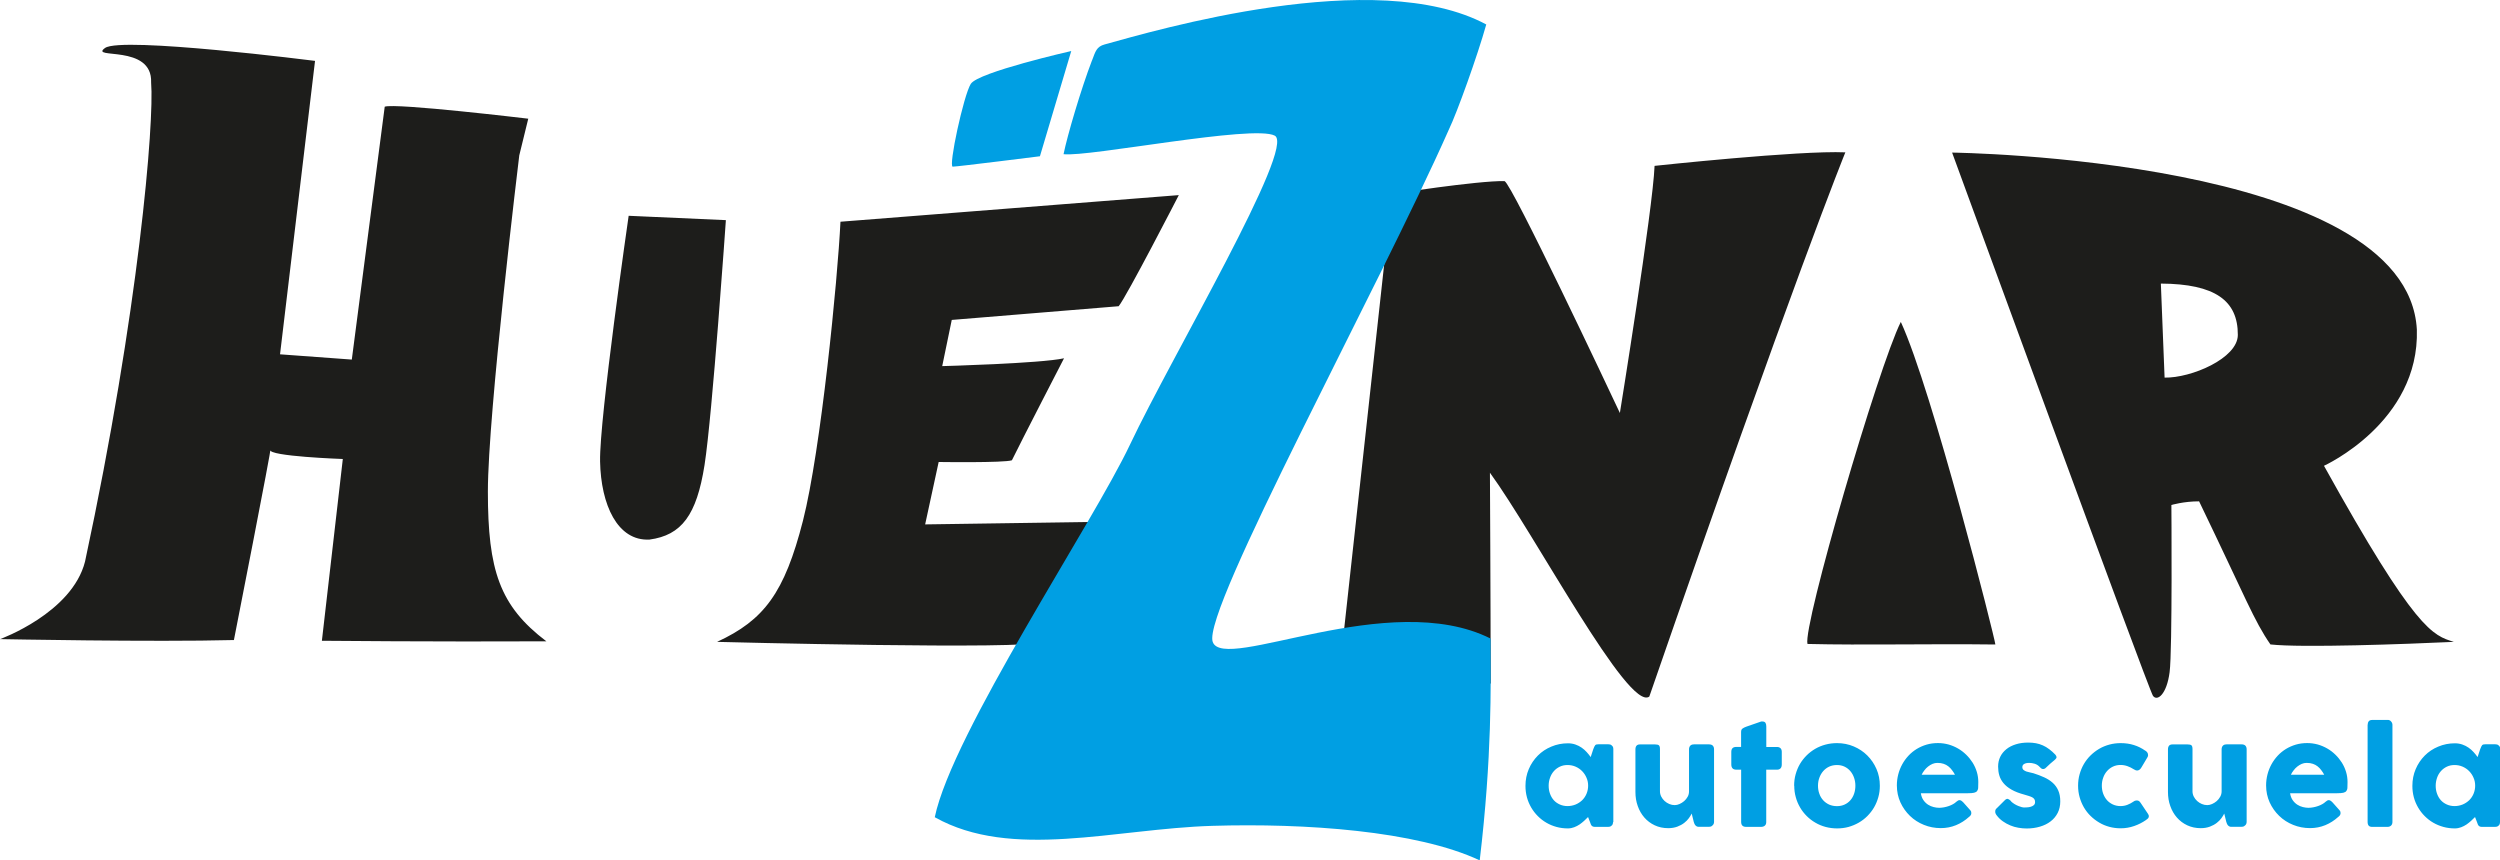 <?xml version="1.0" encoding="UTF-8"?> <svg xmlns="http://www.w3.org/2000/svg" id="Capa_2" data-name="Capa 2" viewBox="0 0 408.61 140.63"><defs><style> .cls-1 { fill: #009fe3; } .cls-1, .cls-2 { stroke-width: 0px; } .cls-2 { fill: #1d1d1b; } </style></defs><g id="Capa_1-2" data-name="Capa 1"><path class="cls-2" d="M89.29,104.82c-17.86.09-36.68-.09-36.68-.09l3.42-29.71s-12.22-.43-11.85-1.5c.37-1.07-5.95,31.09-5.95,31.09-13.14.35-38.22-.15-38.22-.15,0,0,11.76-4.25,13.89-12.69C22.7,50.79,25.23,19.87,24.7,13.48c.25-6.36-10.22-3.71-7.53-5.64,2.69-1.92,34.32,2.11,34.32,2.11l-5.72,47.96,11.73.86,5.38-41.33c1.71-.64,23.46,1.96,23.46,1.96l-1.47,6s-5.13,42.13-5.13,54.96,1.9,18.65,9.56,24.46M117.21,104.91s51.1,1.34,53.03.02c1.92-1.32,7.68-19.61,7.68-19.61l-26.71.39,2.21-10.2s10.69.16,11.97-.28c1.57-3.21,8.52-16.67,8.52-16.67-3.83.85-19.91,1.28-19.91,1.28l1.56-7.55s22.17-1.82,27.28-2.24c1.28-1.54,9.83-18.16,9.83-18.16l-55.3,4.35c-.45,9.42-3.21,37.43-6.13,48.87-3.02,11.81-6.36,16.25-14.02,19.79M219.4,105.48s19.54,6.52,24.24,6.24c0-12.76-.12-34.46-.12-34.46,7.35,10.08,22.65,39.14,26.05,36.59,23.53-68.03,32.04-88.95,32.04-88.95-7.52-.34-31.18,2.21-31.18,2.21-.28,7.09-5.67,40.39-5.67,40.39-1.71-3.64-17.64-37.43-18.85-37.9-4.4-.09-18.6,2.13-18.6,2.13l-1.07,11.44-6.84,62.31ZM102.75,35.27s-4.81,33.22-4.67,40.16c.14,7.05,2.83,13.04,8.08,12.76,5.24-.71,7.7-3.99,8.99-12.17,1.28-8.17,3.49-40.04,3.49-40.04l-15.88-.71ZM353.79,61.72c4.35.08,11.95-3.15,11.97-6.97.03-5.61-3.7-8.35-12.58-8.4l.61,15.37ZM351.9,113.75c-.7-.94-32.84-88.81-32.84-88.81,0,0,74.39.88,75.96,28.91.47,15.18-15.18,22.28-15.18,22.28,15.02,27.07,17.8,27.72,21.23,28.78-7.9.37-24.89.99-29.98.42-2.69-3.88-4-7.51-11.66-23.39-2.55,0-4.53.6-4.53.6,0,0,.18,23.69-.29,27.32-.47,3.63-2.01,4.82-2.71,3.88M310.68,52.61c-3.69,7.37-16.05,49.75-15.26,52.64,9.31.23,19.8-.05,30.71.09-.03-.84-10.3-41.55-15.45-52.72"></path><path class="cls-1" d="M253.12,128.42c0,.47.07.9.22,1.31.15.41.35.76.62,1.06.27.3.6.53.98.7.38.17.8.26,1.26.26s.92-.09,1.33-.26c.41-.17.76-.41,1.07-.7.3-.3.54-.65.71-1.06.17-.41.26-.84.26-1.31s-.08-.88-.26-1.29c-.17-.41-.41-.77-.71-1.08-.3-.31-.66-.56-1.07-.74-.41-.18-.85-.27-1.33-.27s-.88.09-1.26.27c-.38.18-.71.43-.98.74-.27.31-.48.67-.62,1.08-.15.41-.22.84-.22,1.29M263.64,134.36c0,.12-.02.24-.06.35-.04.11-.11.2-.21.26-.08.08-.17.13-.28.15-.11.02-.2.03-.28.03h-2.1c-.15,0-.27-.02-.36-.06-.09-.04-.17-.09-.22-.16-.06-.07-.11-.16-.14-.26-.04-.1-.08-.21-.12-.33l-.31-.8c-.19.19-.4.39-.63.61-.23.21-.48.41-.75.6-.27.18-.57.34-.89.46s-.66.19-1.02.19c-.65,0-1.27-.08-1.86-.24-.59-.16-1.15-.39-1.66-.69-.52-.3-.98-.66-1.4-1.08s-.78-.89-1.08-1.4c-.3-.52-.54-1.07-.7-1.67-.16-.6-.24-1.22-.24-1.87,0-.98.18-1.9.54-2.74.36-.85.86-1.58,1.48-2.21.63-.63,1.36-1.12,2.21-1.47.85-.36,1.75-.54,2.72-.54.44,0,.85.07,1.22.2s.71.3,1.01.51c.3.21.58.45.82.72.25.27.46.54.66.82l.42-1.28c.07-.18.13-.32.18-.43.05-.11.1-.19.15-.24.05-.05.12-.09.2-.11.08-.02.19-.03.33-.03h1.59c.08,0,.17.01.28.03.11.02.2.07.28.15.1.08.17.17.21.26.04.1.06.21.06.34v11.96ZM279.85,134.96c-.09.08-.19.13-.29.15-.1.02-.2.03-.29.03h-1.61c-.13,0-.24-.02-.33-.07-.09-.05-.17-.11-.23-.18-.07-.08-.12-.17-.16-.26-.04-.1-.08-.2-.11-.31l-.33-1.35c-.11.22-.26.47-.46.75-.2.28-.46.54-.77.78-.31.24-.69.45-1.12.61-.43.16-.93.25-1.49.25-.81,0-1.55-.16-2.21-.47-.66-.31-1.23-.74-1.69-1.27-.47-.54-.83-1.16-1.08-1.88-.26-.72-.38-1.48-.38-2.3v-6.95c0-.27.06-.47.18-.61.12-.14.3-.21.56-.21h2.47c.31,0,.52.05.63.15.11.1.17.3.17.6v6.91c0,.31.07.59.21.87.14.27.32.51.55.72.23.21.49.37.77.49.29.12.58.18.88.18.26,0,.52-.06.79-.18.27-.12.53-.28.76-.48.23-.2.42-.44.57-.71.15-.27.22-.56.22-.87v-6.9c0-.12.02-.24.07-.36.05-.12.12-.21.21-.28.09-.06.18-.1.26-.12.08-.02.18-.03.28-.03h2.41c.31,0,.53.07.66.22.14.15.2.35.2.59v11.87c0,.13-.03.26-.09.37-.06.11-.14.2-.25.26l.06-.03ZM284.58,119.57c0-.22.07-.38.22-.49.15-.11.35-.21.62-.31l2.42-.84s.07-.01.1-.01h.09c.26,0,.44.08.53.23.09.15.13.35.13.6v3.34s1.77,0,1.77,0c.23,0,.41.07.55.2.14.13.21.34.21.6v2.05c0,.3-.07.51-.21.65-.14.14-.33.21-.55.21h-1.78v8.53c.01.27-.07.47-.22.61-.16.14-.37.21-.65.21h-2.41c-.55,0-.82-.27-.82-.82v-8.53h-.79c-.55,0-.82-.29-.82-.86v-2.05c0-.54.27-.81.82-.81h.78v-2.51ZM297.14,128.42c0,.47.07.9.22,1.31.14.41.35.76.62,1.06.27.3.59.53.97.71.38.17.81.26,1.29.26s.88-.09,1.25-.26c.37-.17.69-.41.95-.71.26-.3.46-.65.6-1.06.14-.41.21-.84.21-1.31s-.07-.88-.21-1.29c-.14-.41-.34-.77-.6-1.08-.26-.31-.58-.56-.95-.74-.37-.18-.79-.27-1.25-.27s-.91.09-1.29.27c-.38.18-.7.43-.97.74-.27.31-.47.67-.62,1.08-.15.41-.22.84-.22,1.29M293.24,128.42c0-.65.08-1.28.25-1.88.17-.6.4-1.16.7-1.67.3-.51.67-.98,1.09-1.4.42-.42.9-.78,1.41-1.08.52-.3,1.08-.53,1.68-.69.6-.16,1.23-.24,1.88-.24.97,0,1.88.18,2.73.54.85.36,1.59.85,2.22,1.48.63.63,1.13,1.36,1.5,2.21.37.85.55,1.76.55,2.74,0,.65-.08,1.28-.25,1.87-.17.6-.4,1.16-.7,1.67-.3.52-.67.98-1.09,1.41-.42.42-.89.78-1.41,1.08-.52.3-1.08.53-1.67.7-.59.16-1.22.24-1.86.24s-1.28-.08-1.88-.24c-.6-.16-1.16-.39-1.68-.7-.52-.3-.99-.66-1.41-1.08s-.79-.89-1.09-1.41c-.3-.52-.54-1.07-.7-1.67-.17-.6-.25-1.22-.25-1.87M316.67,124.69c-.28,0-.55.05-.81.16-.26.11-.5.26-.73.44-.23.18-.43.39-.61.63-.18.23-.33.47-.44.71h5.45c-.15-.28-.31-.53-.49-.76-.17-.23-.37-.44-.6-.62-.22-.18-.48-.31-.77-.41-.29-.1-.62-.15-1.01-.15M321.81,133.53c-.63.57-1.33,1.02-2.11,1.34s-1.61.48-2.49.48c-.98,0-1.9-.18-2.76-.53-.87-.35-1.63-.84-2.28-1.47-.65-.63-1.17-1.36-1.56-2.21-.38-.85-.58-1.77-.58-2.77,0-.62.08-1.23.23-1.81.15-.58.37-1.13.65-1.64.28-.51.62-.98,1.02-1.41.4-.43.85-.79,1.35-1.1.5-.3,1.04-.54,1.62-.71.58-.17,1.2-.25,1.85-.25.59,0,1.16.08,1.72.23.55.16,1.08.38,1.56.66.49.28.93.62,1.34,1.02.41.4.75.83,1.05,1.3.29.47.52.97.68,1.51.16.53.24,1.08.24,1.65,0,.37,0,.67-.02.9,0,.23-.07.42-.17.56-.1.14-.27.23-.5.29-.23.05-.57.08-1.02.08h-7.68c.07.45.21.83.43,1.14s.47.55.75.73c.28.18.59.31.91.39s.62.12.91.12c.26,0,.52-.03.79-.08.27-.05.53-.12.79-.21.25-.09.48-.19.69-.31.21-.12.38-.24.51-.37.11-.09.21-.16.29-.21.08-.05.17-.07.26-.07s.19.03.28.09c.1.06.2.16.33.28l1.13,1.27c.08.09.13.18.15.25.02.07.03.15.03.23,0,.14-.04.26-.12.37-.08.1-.17.19-.28.27M328.66,130.95c.19.19.4.35.62.48.22.13.44.24.65.32.21.08.39.14.54.18.16.03.26.05.32.05.14,0,.31,0,.52-.02.21-.01.41-.04.6-.1.19-.05.36-.14.5-.26.14-.12.21-.29.21-.51,0-.2-.04-.36-.12-.47-.08-.12-.19-.22-.34-.3-.15-.08-.33-.15-.55-.22-.22-.06-.46-.14-.73-.22-.85-.23-1.56-.5-2.11-.82-.56-.32-.99-.67-1.32-1.07-.32-.39-.55-.81-.68-1.27-.13-.45-.19-.93-.19-1.43,0-.59.12-1.12.35-1.6.23-.48.57-.89,1-1.24s.95-.61,1.56-.8c.6-.19,1.28-.28,2.02-.28.45,0,.87.04,1.26.11.39.07.76.19,1.12.35.36.16.7.36,1.04.62.34.25.67.55,1.01.9.12.14.18.28.19.4,0,.12-.08.26-.24.4-.28.23-.54.45-.79.67-.25.22-.51.46-.78.73-.09.07-.17.11-.26.13-.08.02-.17.02-.24,0-.08-.02-.15-.06-.22-.11-.07-.05-.14-.11-.19-.18-.25-.28-.53-.46-.85-.56-.32-.1-.62-.14-.9-.14-.35,0-.63.06-.83.18-.21.12-.3.31-.29.55.01.18.08.33.21.43.12.1.28.19.46.25.18.06.37.11.58.15.2.04.39.08.56.13.64.2,1.23.43,1.76.67.53.24,1,.54,1.39.89.39.35.7.77.91,1.26.22.49.33,1.08.33,1.78s-.14,1.33-.42,1.88c-.28.55-.67,1.02-1.16,1.39-.49.38-1.07.66-1.74.86-.67.2-1.4.3-2.17.3-.44,0-.89-.04-1.35-.12-.46-.08-.9-.2-1.32-.38-.43-.17-.83-.4-1.22-.67-.39-.27-.73-.6-1.02-.99-.08-.1-.14-.2-.18-.31-.04-.11-.06-.22-.05-.32,0-.11.02-.2.06-.29.04-.09.1-.16.19-.23l1.38-1.37c.17-.14.32-.19.45-.15.13.04.3.16.51.36M348.74,130.99c.1-.07.19-.11.28-.13.09-.02.16-.03.21-.03.12,0,.23.02.33.07.1.05.2.16.31.32l1.2,1.79c.04.06.07.12.1.19.03.07.05.13.05.17,0,.16-.05.3-.15.4-.1.1-.22.19-.34.27-.58.4-1.22.73-1.92.97-.69.24-1.43.37-2.2.37-.64,0-1.26-.08-1.85-.24-.59-.16-1.15-.39-1.66-.7-.51-.3-.98-.66-1.41-1.08-.43-.42-.79-.89-1.09-1.4-.3-.52-.53-1.07-.7-1.67-.17-.6-.25-1.22-.25-1.87s.08-1.28.25-1.88c.17-.6.4-1.16.7-1.67.3-.51.66-.98,1.09-1.4s.9-.78,1.41-1.08c.51-.3,1.07-.53,1.66-.69.59-.16,1.21-.24,1.85-.24.78,0,1.49.1,2.15.31.66.2,1.28.51,1.85.91l-.03-.03c.16.09.28.2.37.32.09.12.14.28.14.46,0,.13-.04.26-.13.39l-.95,1.6c-.2.35-.44.52-.73.52-.06,0-.14-.02-.23-.05-.09-.03-.2-.09-.31-.16-.31-.2-.65-.37-1.01-.5-.36-.13-.74-.2-1.15-.2-.45,0-.86.09-1.24.27-.38.18-.7.43-.97.74-.27.31-.48.67-.62,1.08-.15.41-.22.84-.22,1.29s.07.9.22,1.31c.15.41.36.76.62,1.06.27.3.59.53.97.71.38.17.79.26,1.24.26.41,0,.79-.07,1.14-.21.36-.14.69-.32,1.01-.54M366.89,134.96c-.09.08-.19.13-.29.15-.1.02-.2.03-.29.03h-1.61c-.13,0-.24-.02-.33-.07-.09-.05-.17-.11-.23-.18-.07-.08-.12-.17-.16-.26-.04-.1-.08-.2-.11-.31l-.33-1.35c-.11.22-.26.47-.46.75-.2.28-.46.54-.77.78-.31.24-.69.45-1.12.61-.43.16-.93.25-1.49.25-.81,0-1.55-.16-2.21-.47-.66-.31-1.23-.74-1.69-1.27-.47-.54-.83-1.16-1.08-1.88-.26-.72-.38-1.48-.38-2.3v-6.95c0-.27.06-.47.18-.61.12-.14.3-.21.56-.21h2.47c.31,0,.52.05.63.15.11.1.17.3.17.6v6.91c0,.31.07.59.21.87.14.27.32.51.55.72.23.21.49.37.77.49.29.12.58.18.88.18.26,0,.52-.06.79-.18.27-.12.53-.28.76-.48.23-.2.42-.44.57-.71.15-.27.23-.56.23-.87v-6.9c0-.12.02-.24.07-.36.05-.12.12-.21.21-.28.09-.06.18-.1.26-.12.08-.02.18-.03.28-.03h2.41c.31,0,.53.07.66.22.14.15.2.35.2.59v11.87c0,.13-.03.26-.09.37-.06.11-.14.2-.25.26l.06-.03ZM377.02,124.69c-.28,0-.55.05-.81.16-.26.11-.5.26-.73.44-.23.18-.43.39-.61.63-.18.23-.33.47-.44.71h5.45c-.15-.28-.31-.53-.49-.76-.17-.23-.37-.44-.6-.62-.22-.18-.48-.31-.77-.41-.29-.1-.62-.15-1.01-.15M382.16,133.53c-.63.57-1.33,1.02-2.11,1.34-.78.32-1.61.48-2.49.48-.97,0-1.9-.18-2.76-.53-.87-.35-1.63-.84-2.28-1.47-.65-.63-1.17-1.36-1.56-2.21-.38-.85-.58-1.77-.58-2.77,0-.62.08-1.23.23-1.81.15-.58.37-1.13.65-1.64.28-.51.62-.98,1.02-1.41.4-.43.85-.79,1.35-1.1.5-.3,1.04-.54,1.62-.71.58-.17,1.2-.25,1.85-.25.59,0,1.16.08,1.72.23.55.16,1.08.38,1.56.66.49.28.93.62,1.34,1.02.41.4.75.83,1.05,1.3.29.47.52.97.68,1.51.16.53.24,1.08.24,1.65,0,.37,0,.67-.02.9,0,.23-.07.42-.17.56-.1.14-.27.23-.5.29-.23.05-.57.08-1.02.08h-7.68c.07.45.21.83.43,1.14s.47.55.75.73c.28.18.59.31.91.39s.62.12.91.12c.26,0,.52-.03.79-.08.27-.05.53-.12.79-.21.25-.09.48-.19.69-.31.21-.12.38-.24.51-.37.11-.09.21-.16.29-.21.08-.05.17-.07.26-.07s.19.03.28.09c.1.06.21.16.33.28l1.13,1.27c.08.09.13.18.15.25.02.07.03.15.03.23,0,.14-.04.26-.12.37-.08.1-.17.19-.28.27M386.98,118.47c0-.23.06-.42.17-.57.11-.15.31-.23.59-.23h2.61c.07,0,.14.02.22.06.08.04.15.09.22.17.07.07.12.15.17.25.05.1.07.21.07.33v15.85c0,.27-.08.47-.23.61-.15.14-.35.21-.59.21h-2.48c-.28,0-.47-.07-.59-.21-.11-.14-.17-.34-.17-.61v-15.85ZM398.1,128.42c0,.47.07.9.22,1.31.15.41.35.76.62,1.06.27.3.6.53.98.7.38.17.8.26,1.26.26s.92-.09,1.33-.26c.41-.17.76-.41,1.07-.7.3-.3.54-.65.71-1.06.17-.41.26-.84.26-1.31s-.08-.88-.26-1.29c-.17-.41-.41-.77-.71-1.08-.3-.31-.66-.56-1.07-.74-.41-.18-.85-.27-1.33-.27s-.88.09-1.26.27c-.38.18-.71.43-.98.74-.27.31-.48.67-.62,1.08s-.22.84-.22,1.29M408.61,134.36c0,.12-.02.24-.06.35-.04.11-.11.2-.21.26-.08.08-.17.13-.28.15-.11.02-.2.03-.28.03h-2.1c-.15,0-.27-.02-.36-.06-.09-.04-.17-.09-.22-.16-.06-.07-.11-.16-.14-.26-.04-.1-.08-.21-.12-.33l-.31-.8c-.19.19-.4.39-.63.61-.23.21-.48.41-.75.6-.27.18-.57.34-.89.46s-.66.19-1.02.19c-.65,0-1.27-.08-1.86-.24-.59-.16-1.15-.39-1.67-.69-.52-.3-.98-.66-1.4-1.08-.42-.42-.78-.89-1.08-1.4-.3-.52-.54-1.07-.7-1.67-.16-.6-.24-1.22-.24-1.87,0-.98.18-1.9.54-2.74.36-.85.86-1.58,1.48-2.21.63-.63,1.36-1.12,2.21-1.47.85-.36,1.75-.54,2.72-.54.44,0,.85.07,1.22.2s.71.3,1.01.51c.3.21.58.45.82.72.25.27.46.54.66.82l.42-1.28c.07-.18.13-.32.18-.43.05-.11.1-.19.15-.24.05-.05.12-.09.2-.11.08-.02.19-.03.33-.03h1.59c.08,0,.17.01.28.03.11.02.2.07.28.15.1.08.17.17.21.26.04.1.06.21.06.34v11.96Z"></path><path class="cls-1" d="M178.49,9.87c.56-1.47.73-2.25,2.07-2.61,8.15-2.24,44.33-12.96,62.36-3.26-1.44,5.14-4.78,14.42-6.1,17.15-11.34,25.65-40.38,78.65-38.61,83.76,1.77,5.11,28.86-8.86,45.42-.54.03,7.89.24,19.25-1.78,36.25-10.32-4.84-28.6-6.1-43.71-5.64-15.95.48-32.81,5.64-45.36-1.41,2.88-13.78,25.76-47.89,31.92-60.92,6.78-14.35,27.14-48.64,23.65-50.48-3.48-1.85-30.49,3.54-34.52,3.03.62-3.06,2.86-10.66,4.65-15.33M158.67,13.7c-1.18,1.9-3.69,13.54-2.95,13.54s14.25-1.7,14.25-1.7l5.12-17.2s-15.23,3.46-16.41,5.36"></path></g></svg> 